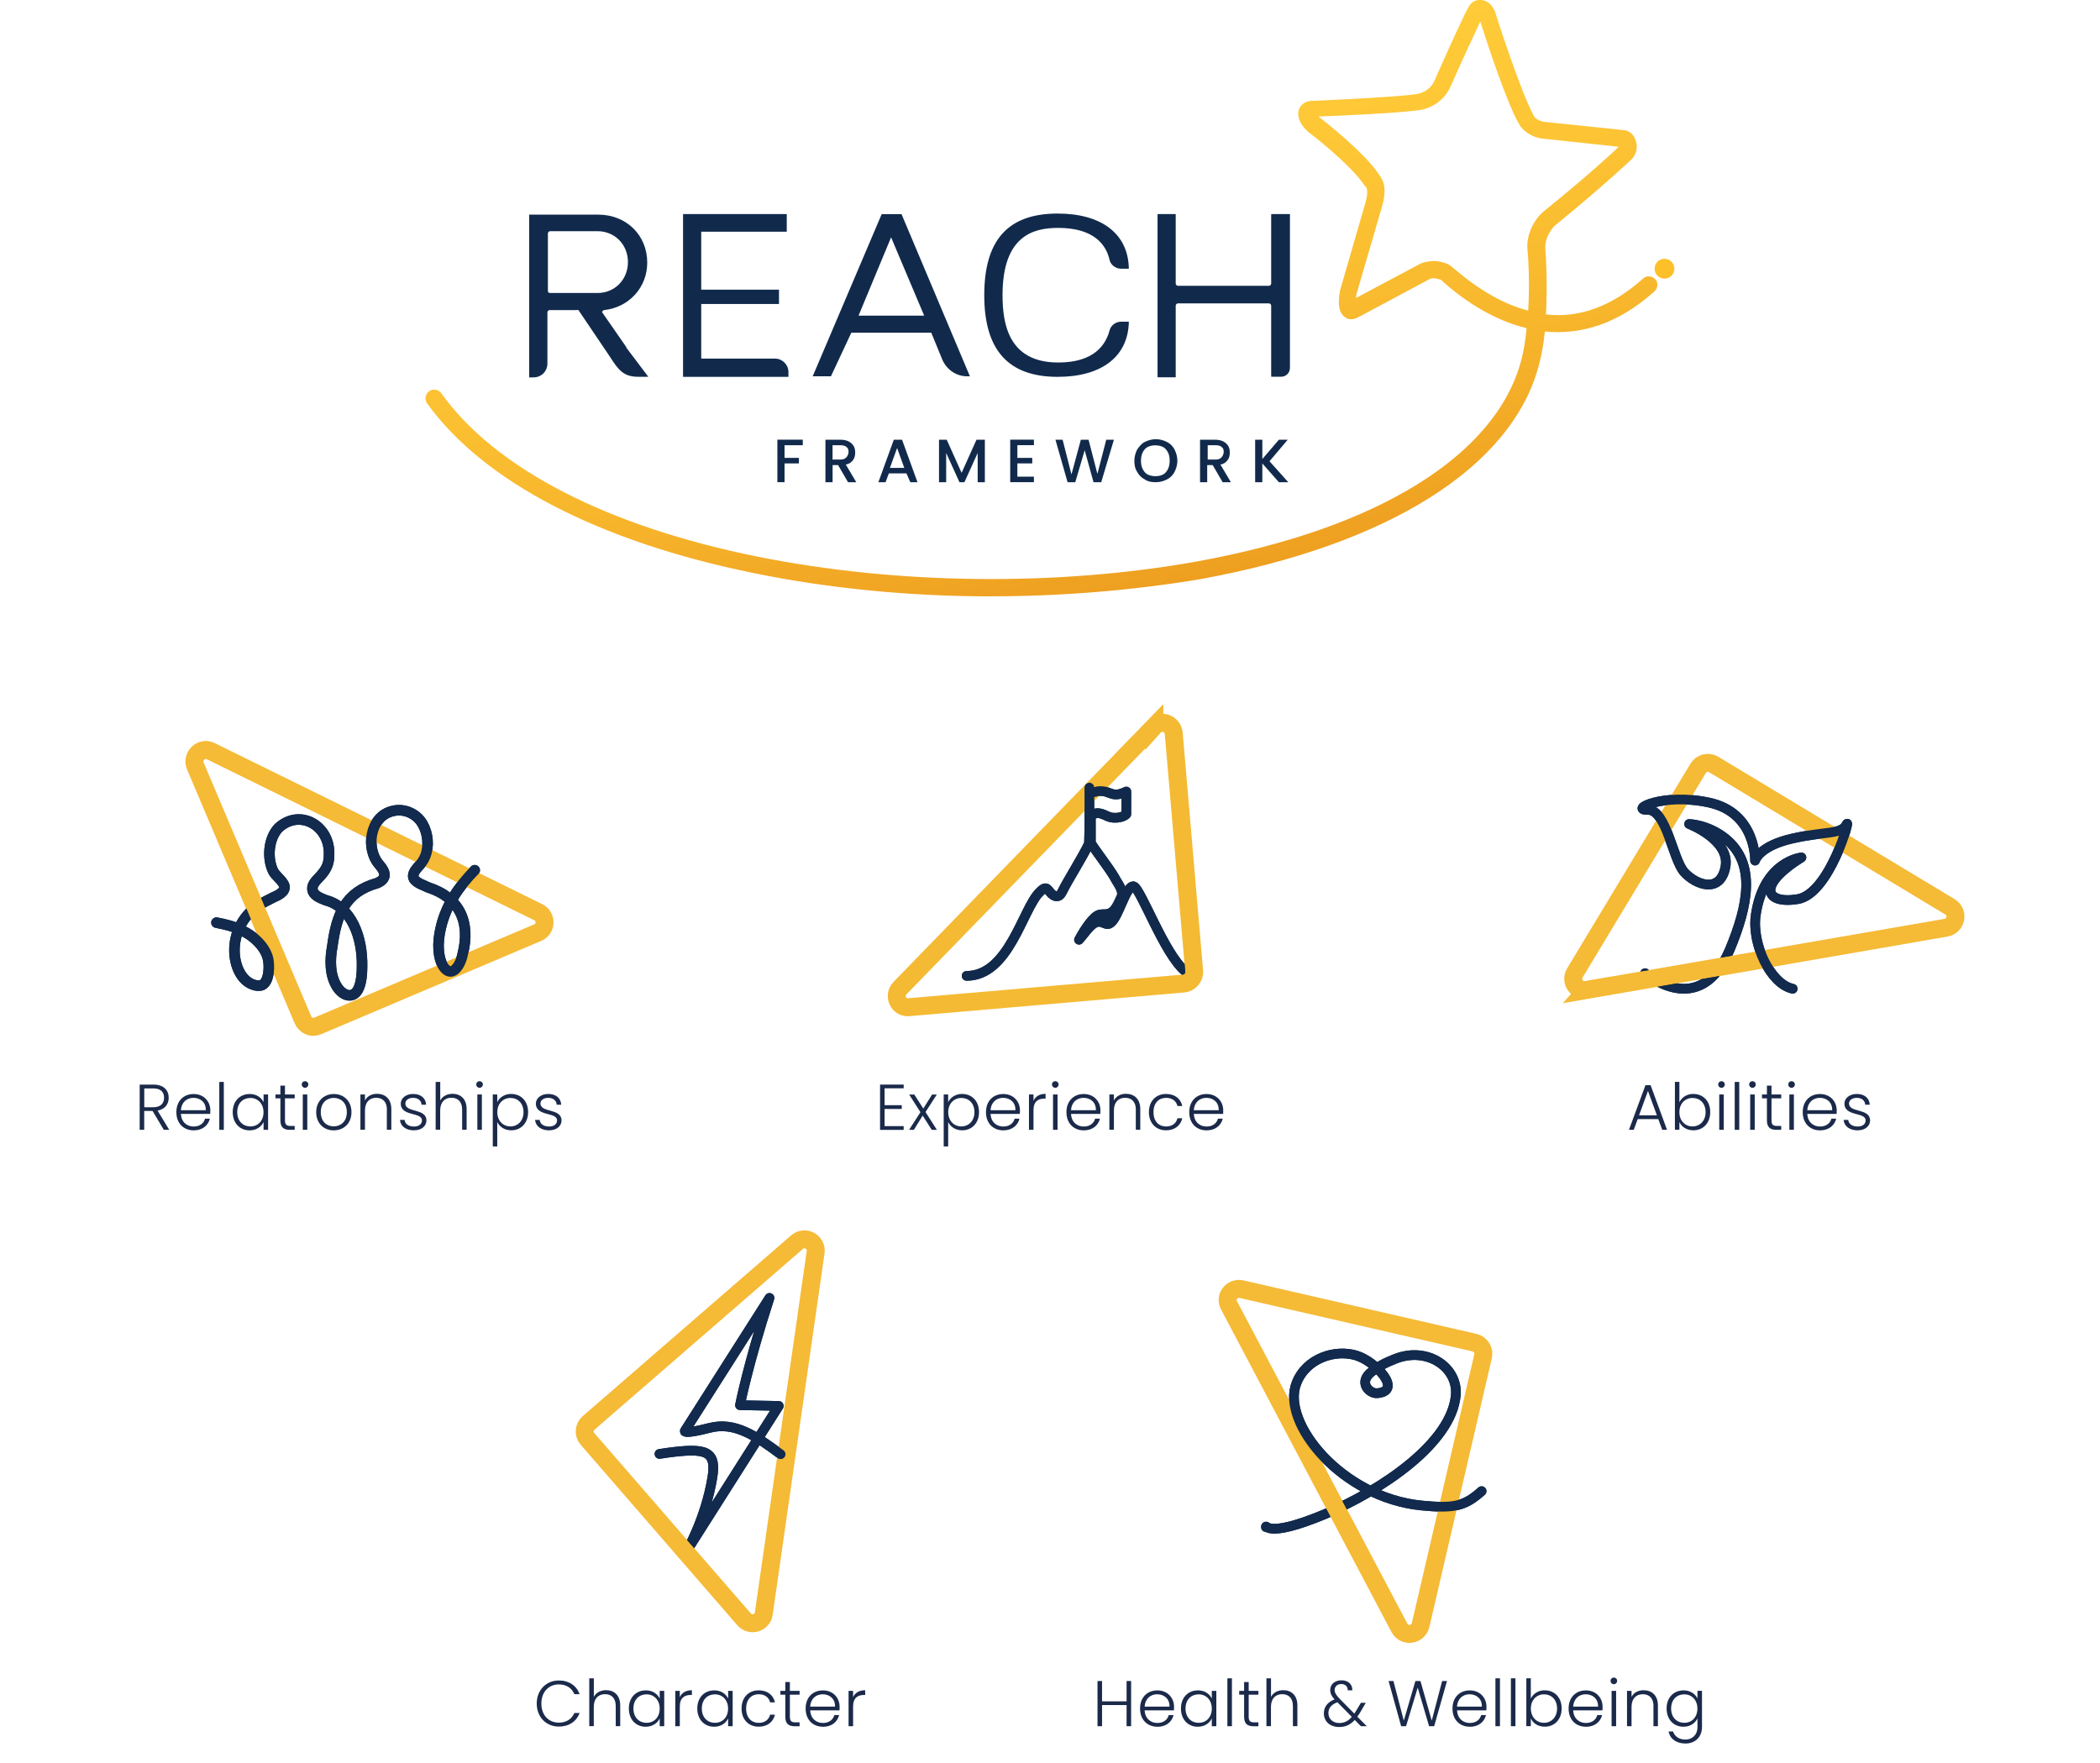<?xml version="1.0" encoding="UTF-8"?><svg id="Layer_2" xmlns="http://www.w3.org/2000/svg" xmlns:xlink="http://www.w3.org/1999/xlink" viewBox="0 0 389.38 326.87"><defs><style>.cls-1{stroke-width:1.8px;}.cls-1,.cls-2,.cls-3,.cls-4,.cls-5,.cls-6,.cls-7{fill:none;}.cls-1,.cls-3,.cls-5,.cls-7{stroke-linejoin:round;}.cls-1,.cls-5{stroke:#112a4d;}.cls-1,.cls-5,.cls-7{stroke-linecap:round;}.cls-8{clip-path:url(#clippath-4);}.cls-9{fill:#1b2a4a;}.cls-3,.cls-4{stroke:#f5ba36;}.cls-3,.cls-4,.cls-6{stroke-width:3.33px;}.cls-10{fill:#fdc028;}.cls-4,.cls-6{stroke-miterlimit:10;}.cls-11{clip-path:url(#clippath-1);}.cls-5{stroke-width:1.96px;}.cls-12{fill:#112a4c;}.cls-13{clip-path:url(#clippath-3);}.cls-6{stroke:#f4ba33;}.cls-14{clip-path:url(#clippath-2);}.cls-15{fill:url(#linear-gradient);}.cls-7{stroke:#112a4c;stroke-width:1.8px;}.cls-16{clip-path:url(#clippath);}</style><clipPath id="clippath"><path class="cls-2" d="M232.47,248.84v36.92h44.44v-36.92h-44.44ZM246.97,281.9l-1.46-2.79c1-.4,2-.86,3.06-1.4l1.46,2.79c-1,.47-2.06.93-3.06,1.4Z"/></clipPath><clipPath id="clippath-1"><path class="cls-2" d="M120.06,238.46v51.35h26.9v-51.35h-26.9ZM128.67,288.42c-.29.45-.79.73-1.32.73-.29,0-.57-.08-.81-.23-.73-.45-.96-1.4-.54-2.13,0-.01.38-.66.92-1.78l2.26,2.61-.51.8Z"/></clipPath><clipPath id="clippath-2"><path class="cls-2" d="M37.88,147.87v38.92h52.49v-38.92h-52.49ZM48.85,169.29c-.8.53-1.46,1.13-2,1.93l-1.4-3.33c.47-.47,1-.86,1.6-1.26.33-.27.73-.47,1.2-.73l1.26,3.06c-.33.07-.53.2-.67.33Z"/></clipPath><clipPath id="clippath-3"><path class="cls-2" d="M177.05,143.8v39.25h46.3v-39.25h-46.3ZM222.68,181.19c-.13.73-.8,1.26-1.53,1.26-.13,0-.2,0-.33-.07-.86-.2-1.73-.73-2.59-1.6l1.13-.07c.13,0,.27-.07.27-.13.07-.07.13-.2.13-.33l-.2-2.66c1.06,1.4,1.66,1.66,2,1.73.8.2,1.33,1,1.13,1.86Z"/></clipPath><clipPath id="clippath-4"><path class="cls-2" d="M302.3,146.03v39.56h42.43v-39.56h-42.43ZM319.87,180.81l-13.63,2.36c-1.32-.75-2.16-1.46-2.24-1.52-.41-.35-.59-.88-.53-1.38l3.16-.55c1.02.72,3.24,2.06,5.61,2.06.46,0,.9-.05,1.33-.15,1.76-.42,3.3-1.73,4.59-3.9l3.85-.67c-.63,1.44-1.35,2.69-2.14,3.75h0Z"/></clipPath><linearGradient id="linear-gradient" x1="-520.79" y1="-223.98" x2="-520.79" y2="-319.04" gradientTransform="translate(758.41 227.13) rotate(-11.47)" gradientUnits="userSpaceOnUse"><stop offset="0" stop-color="#ee9f20"/><stop offset=".36" stop-color="#f7b62c"/><stop offset=".72" stop-color="#fdc535"/><stop offset="1" stop-color="#ffcb38"/></linearGradient></defs><g id="Content"><path class="cls-9" d="M103.62,311.62c1.87,0,3.26.94,3.86,2.54h-.98c-.47-1.12-1.45-1.81-2.88-1.81-1.83,0-3.24,1.35-3.24,3.55s1.4,3.54,3.24,3.54c1.43,0,2.41-.7,2.88-1.79h.98c-.6,1.58-1.99,2.52-3.86,2.52-2.33,0-4.1-1.75-4.1-4.27s1.77-4.28,4.1-4.28Z"/><path class="cls-9" d="M109.27,311.22h.84v3.44c.42-.8,1.28-1.24,2.28-1.24,1.45,0,2.61.91,2.61,2.83v3.84h-.83v-3.74c0-1.45-.79-2.19-1.99-2.19s-2.08.77-2.08,2.36v3.57h-.84v-8.88Z"/><path class="cls-9" d="M119.73,313.45c1.32,0,2.22.71,2.59,1.54v-1.44h.84v6.55h-.84v-1.45c-.38.84-1.3,1.55-2.6,1.55-1.79,0-3.12-1.33-3.12-3.38s1.33-3.36,3.13-3.36ZM119.89,314.19c-1.38,0-2.44.96-2.44,2.63s1.06,2.65,2.44,2.65,2.43-1.01,2.43-2.64-1.09-2.64-2.43-2.64Z"/><path class="cls-9" d="M126.05,320.1h-.84v-6.55h.84v1.16c.36-.8,1.12-1.28,2.24-1.28v.88h-.23c-1.09,0-2.01.49-2.01,2.13v3.66Z"/><path class="cls-9" d="M132.42,313.45c1.32,0,2.22.71,2.59,1.54v-1.44h.84v6.55h-.84v-1.45c-.38.84-1.3,1.55-2.6,1.55-1.79,0-3.12-1.33-3.12-3.38s1.33-3.36,3.13-3.36ZM132.57,314.19c-1.38,0-2.44.96-2.44,2.63s1.06,2.65,2.44,2.65,2.43-1.01,2.43-2.64-1.09-2.64-2.43-2.64Z"/><path class="cls-9" d="M140.68,313.45c1.64,0,2.71.88,3.01,2.23h-.9c-.22-.94-1.01-1.51-2.11-1.51-1.28,0-2.33.88-2.33,2.65s1.04,2.66,2.33,2.66c1.1,0,1.88-.56,2.11-1.52h.9c-.3,1.31-1.37,2.23-3.01,2.23-1.85,0-3.18-1.29-3.18-3.37s1.33-3.37,3.18-3.37Z"/><path class="cls-9" d="M145.61,314.26h-.91v-.71h.91v-1.64h.85v1.64h1.8v.71h-1.8v4.07c0,.8.28,1.06,1.03,1.06h.77v.72h-.9c-1.14,0-1.75-.47-1.75-1.77v-4.07Z"/><path class="cls-9" d="M152.59,320.2c-1.86,0-3.21-1.29-3.21-3.37s1.33-3.37,3.21-3.37,3.09,1.37,3.09,3.04c0,.26,0,.43-.02.66h-5.43c.07,1.54,1.14,2.34,2.36,2.34,1.12,0,1.87-.59,2.11-1.46h.89c-.3,1.24-1.36,2.17-3,2.17ZM150.22,316.47h4.61c.04-1.52-1.07-2.29-2.28-2.29s-2.23.77-2.33,2.29Z"/><path class="cls-9" d="M158.18,320.1h-.84v-6.55h.84v1.16c.36-.8,1.12-1.28,2.24-1.28v.88h-.23c-1.09,0-2.01.49-2.01,2.13v3.66Z"/><path class="cls-9" d="M208.89,316.18h-4.55v3.92h-.84v-8.38h.84v3.77h4.55v-3.77h.84v8.38h-.84v-3.92Z"/><path class="cls-9" d="M214.6,320.2c-1.86,0-3.21-1.29-3.21-3.37s1.33-3.37,3.21-3.37,3.09,1.37,3.09,3.04c0,.26,0,.43-.02.66h-5.43c.07,1.54,1.14,2.34,2.36,2.34,1.12,0,1.87-.59,2.11-1.46h.89c-.3,1.24-1.36,2.17-3,2.17ZM212.24,316.47h4.61c.04-1.52-1.07-2.29-2.28-2.29s-2.23.77-2.33,2.29Z"/><path class="cls-9" d="M222.1,313.45c1.32,0,2.22.71,2.59,1.54v-1.44h.84v6.55h-.84v-1.45c-.38.84-1.3,1.55-2.6,1.55-1.79,0-3.12-1.33-3.12-3.38s1.33-3.36,3.13-3.36ZM222.26,314.19c-1.38,0-2.44.96-2.44,2.63s1.06,2.65,2.44,2.65,2.43-1.01,2.43-2.64-1.09-2.64-2.43-2.64Z"/><path class="cls-9" d="M227.58,311.22h.84v8.88h-.84v-8.88Z"/><path class="cls-9" d="M230.68,314.26h-.91v-.71h.91v-1.64h.85v1.64h1.8v.71h-1.8v4.07c0,.8.28,1.06,1.03,1.06h.77v.72h-.9c-1.14,0-1.75-.47-1.75-1.77v-4.07Z"/><path class="cls-9" d="M234.83,311.22h.84v3.44c.42-.8,1.28-1.24,2.28-1.24,1.45,0,2.61.91,2.61,2.83v3.84h-.83v-3.74c0-1.45-.79-2.19-1.99-2.19s-2.08.77-2.08,2.36v3.57h-.84v-8.88Z"/><path class="cls-9" d="M249.9,313.44c.01-.76-.54-1.16-1.19-1.16-.74,0-1.24.46-1.24,1.09,0,.54.3.98.88,1.6l2.76,2.79c.16-.22.3-.46.46-.72l.77-1.28h.9l-.91,1.57c-.22.37-.43.71-.65,1.01l1.75,1.76h-1.09l-1.14-1.16c-.82.89-1.7,1.31-2.88,1.31-1.69,0-2.85-1.01-2.85-2.54,0-1.18.68-2.07,1.98-2.58-.56-.61-.8-1.12-.8-1.74,0-1.06.83-1.8,2.11-1.8,1.2,0,2.04.75,1.99,1.86h-.84ZM250.65,318.37l-2.67-2.71c-1.14.42-1.67,1.09-1.67,2.02,0,1.05.83,1.83,2.01,1.83.95,0,1.66-.36,2.33-1.14Z"/><path class="cls-9" d="M257.47,311.72h.9l1.92,7.35,2.15-7.35h.94l2.09,7.35,1.93-7.35h.9l-2.38,8.38h-.94l-2.11-7.15-2.16,7.15h-.91s-2.33-8.38-2.33-8.38Z"/><path class="cls-9" d="M272.53,320.2c-1.86,0-3.21-1.29-3.21-3.37s1.33-3.37,3.21-3.37,3.09,1.37,3.09,3.04c0,.26,0,.43-.02.66h-5.43c.07,1.54,1.14,2.34,2.36,2.34,1.12,0,1.87-.59,2.11-1.46h.89c-.3,1.24-1.36,2.17-3,2.17ZM270.16,316.47h4.61c.04-1.52-1.07-2.29-2.28-2.29s-2.23.77-2.33,2.29Z"/><path class="cls-9" d="M277.28,311.22h.84v8.88h-.84v-8.88Z"/><path class="cls-9" d="M280.15,311.22h.84v8.88h-.84v-8.88Z"/><path class="cls-9" d="M286.44,313.45c1.8,0,3.12,1.31,3.12,3.36s-1.33,3.38-3.12,3.38c-1.31,0-2.21-.68-2.6-1.54v1.44h-.83v-8.88h.83v3.78c.41-.86,1.32-1.55,2.6-1.55ZM286.28,314.19c-1.33,0-2.43,1.01-2.43,2.64s1.1,2.64,2.43,2.64,2.43-1,2.43-2.65-1.06-2.63-2.43-2.63Z"/><path class="cls-9" d="M294.06,320.2c-1.86,0-3.21-1.29-3.21-3.37s1.33-3.37,3.21-3.37,3.09,1.37,3.09,3.04c0,.26,0,.43-.02.66h-5.43c.07,1.54,1.14,2.34,2.36,2.34,1.12,0,1.87-.59,2.11-1.46h.89c-.3,1.24-1.36,2.17-3,2.17ZM291.7,316.47h4.61c.04-1.52-1.07-2.29-2.28-2.29s-2.23.77-2.33,2.29Z"/><path class="cls-9" d="M298.63,311.69c0-.36.28-.61.61-.61s.61.25.61.61-.28.62-.61.62-.61-.26-.61-.62ZM298.82,313.55h.84v6.55h-.84v-6.55Z"/><path class="cls-9" d="M306.59,316.36c0-1.45-.79-2.19-1.99-2.19s-2.08.77-2.08,2.36v3.57h-.84v-6.55h.84v1.12c.42-.82,1.26-1.24,2.23-1.24,1.49,0,2.66.91,2.66,2.83v3.84h-.83v-3.74Z"/><path class="cls-9" d="M312.15,313.45c1.29,0,2.22.7,2.59,1.52v-1.43h.84v6.72c0,1.84-1.26,3.05-3.06,3.05-1.69,0-2.87-.86-3.13-2.23h.83c.28.89,1.1,1.5,2.3,1.5s2.22-.83,2.22-2.31v-1.62c-.38.84-1.3,1.55-2.59,1.55-1.8,0-3.13-1.33-3.13-3.38s1.33-3.36,3.13-3.36ZM312.3,314.19c-1.38,0-2.44.96-2.44,2.63s1.06,2.65,2.44,2.65,2.43-1.01,2.43-2.64-1.09-2.64-2.43-2.64Z"/><g id="Layer_1-2"><path class="cls-1" d="M234.73,283.17c.07-.67-.27,2.26,10.78-2.33,10.91-4.59,23.62-13.31,24.42-22.09.47-5.12-5.19-9.11-11.18-6.79-2.2.86-3.13,1.46-4.32,2.33-2.73,2-.53,4.19.93,4.06,4.79-.4-.2-5.85-3.86-6.99-3.93-1.2-9.31.47-11.11,5.12-2.93,7.32,8.38,21.22,23.15,22.69,6.12.6,8.05.13,11.18-2.66"/><path class="cls-3" d="M227.88,242.05l31.6,59.81c.93,1.73,3.46,1.4,3.93-.53l11.58-49.83c.27-1.13-.47-2.26-1.6-2.53l-43.18-9.91c-1.73-.4-3.19,1.4-2.33,2.99h0Z"/><g class="cls-16"><path class="cls-1" d="M234.73,283.17c.07-.67-.27,2.26,10.78-2.33,10.91-4.59,23.62-13.31,24.42-22.09.47-5.12-5.19-9.11-11.18-6.79-2.2.86-3.13,1.46-4.32,2.33-2.73,2-.53,4.19.93,4.06,4.79-.4-.2-5.85-3.86-6.99-3.93-1.2-9.31.47-11.11,5.12-2.93,7.32,8.38,21.22,23.15,22.69,6.12.6,8.05.13,11.18-2.66"/></g></g><g id="Layer_1-2-2"><path class="cls-1" d="M122.28,269.61c.49-.08,1.01-.15,1.55-.23,6.95-.92,9.08-.43,8.26,4.58-1.26,7.69-4.74,13.61-4.74,13.61l17.05-26.86-7.19-.14s1.44-7.44,5.47-19.89l-15.68,24.64s-.65.8,4.62-.55c4.54-1.16,8.44,1.4,13.12,4.9"/><path class="cls-4" d="M141.62,299.2l9.61-66.98c.28-1.92-1.98-3.16-3.45-1.88l-38.64,33.52c-.88.76-.97,2.09-.21,2.96l29.03,33.46c1.18,1.36,3.41.71,3.67-1.08Z"/><g class="cls-11"><path class="cls-1" d="M122.28,269.61c.49-.08,1.01-.15,1.55-.23,6.95-.92,9.08-.43,8.26,4.58-1.26,7.69-4.74,13.61-4.74,13.61l17.05-26.86-7.19-.14s1.44-7.44,5.47-19.89l-15.68,24.64s-.65.8,4.62-.55c4.54-1.16,8.44,1.4,13.12,4.9"/></g></g><path class="cls-9" d="M28.43,201.12c1.94,0,2.85,1.06,2.85,2.44,0,1.15-.65,2.12-2.06,2.39l2.16,3.56h-1.01l-2.08-3.5h-1.55v3.5h-.84v-8.38h2.52ZM28.43,201.83h-1.68v3.49h1.69c1.37,0,1.98-.74,1.98-1.76s-.58-1.73-1.99-1.73Z"/><path class="cls-9" d="M35.91,209.61c-1.86,0-3.21-1.3-3.21-3.37s1.33-3.37,3.21-3.37,3.09,1.37,3.09,3.03c0,.26,0,.43-.02.66h-5.43c.07,1.54,1.14,2.34,2.36,2.34,1.12,0,1.87-.59,2.11-1.46h.89c-.3,1.24-1.36,2.17-3,2.17ZM33.55,205.87h4.61c.04-1.52-1.07-2.29-2.28-2.29s-2.23.77-2.33,2.29Z"/><path class="cls-9" d="M40.66,200.63h.84v8.88h-.84v-8.88Z"/><path class="cls-9" d="M46.28,202.86c1.32,0,2.22.71,2.59,1.54v-1.44h.84v6.55h-.84v-1.45c-.38.84-1.3,1.55-2.6,1.55-1.79,0-3.12-1.33-3.12-3.38s1.33-3.36,3.13-3.36ZM46.43,203.6c-1.38,0-2.44.96-2.44,2.63s1.06,2.65,2.44,2.65,2.43-1.01,2.43-2.64-1.09-2.64-2.43-2.64Z"/><path class="cls-9" d="M51.99,203.67h-.91v-.71h.91v-1.64h.85v1.64h1.8v.71h-1.8v4.07c0,.8.28,1.05,1.03,1.05h.77v.72h-.9c-1.14,0-1.75-.47-1.75-1.77v-4.07Z"/><path class="cls-9" d="M55.95,201.1c0-.36.28-.61.61-.61s.61.25.61.61-.28.62-.61.62-.61-.26-.61-.62ZM56.14,202.96h.84v6.55h-.84v-6.55Z"/><path class="cls-9" d="M61.88,209.61c-1.85,0-3.25-1.3-3.25-3.37s1.44-3.37,3.27-3.37,3.27,1.28,3.27,3.37-1.45,3.37-3.3,3.37ZM61.88,208.87c1.24,0,2.43-.84,2.43-2.64s-1.18-2.64-2.42-2.64-2.41.84-2.41,2.64,1.15,2.64,2.4,2.64Z"/><path class="cls-9" d="M71.74,205.77c0-1.45-.79-2.2-1.99-2.2s-2.08.77-2.08,2.36v3.57h-.84v-6.55h.84v1.12c.42-.82,1.26-1.24,2.23-1.24,1.49,0,2.66.91,2.66,2.83v3.84h-.83v-3.74Z"/><path class="cls-9" d="M76.8,209.61c-1.49,0-2.53-.74-2.64-1.94h.86c.07.72.7,1.23,1.76,1.23.94,0,1.46-.5,1.46-1.13,0-1.62-3.93-.67-3.93-3.13,0-.97.92-1.78,2.3-1.78s2.33.74,2.4,2h-.84c-.05-.73-.59-1.28-1.58-1.28-.88,0-1.43.47-1.43,1.04,0,1.78,3.87.83,3.91,3.14,0,1.06-.92,1.84-2.28,1.84Z"/><path class="cls-9" d="M80.79,200.63h.84v3.44c.42-.8,1.28-1.24,2.28-1.24,1.45,0,2.61.91,2.61,2.83v3.84h-.83v-3.74c0-1.45-.79-2.2-1.99-2.2s-2.08.77-2.08,2.36v3.57h-.84v-8.88Z"/><path class="cls-9" d="M88.31,201.1c0-.36.28-.61.61-.61s.61.25.61.61-.28.62-.61.62-.61-.26-.61-.62ZM88.51,202.96h.84v6.55h-.84v-6.55Z"/><path class="cls-9" d="M94.8,202.86c1.79,0,3.12,1.31,3.12,3.36s-1.33,3.38-3.12,3.38c-1.31,0-2.22-.72-2.6-1.54v4.53h-.83v-9.64h.83v1.44c.38-.83,1.29-1.54,2.6-1.54ZM94.64,203.6c-1.33,0-2.43,1.01-2.43,2.64s1.1,2.64,2.43,2.64,2.43-1,2.43-2.65-1.06-2.63-2.43-2.63Z"/><path class="cls-9" d="M101.85,209.61c-1.49,0-2.53-.74-2.64-1.94h.86c.07.72.7,1.23,1.76,1.23.94,0,1.46-.5,1.46-1.13,0-1.62-3.93-.67-3.93-3.13,0-.97.92-1.78,2.3-1.78s2.33.74,2.4,2h-.84c-.05-.73-.59-1.28-1.58-1.28-.88,0-1.43.47-1.43,1.04,0,1.78,3.87.83,3.91,3.14,0,1.06-.92,1.84-2.28,1.84Z"/><path class="cls-9" d="M167.56,201.81h-3.54v3.13h3.18v.7h-3.18v3.18h3.54v.7h-4.38v-8.4h4.38v.7Z"/><path class="cls-9" d="M171.08,206.87l-1.63,2.64h-.89l2.11-3.27-2.09-3.27h.95l1.67,2.6,1.62-2.6h.88l-2.09,3.24,2.11,3.31h-.95l-1.69-2.64Z"/><path class="cls-9" d="M178.41,202.86c1.79,0,3.12,1.31,3.12,3.36s-1.33,3.38-3.12,3.38c-1.31,0-2.22-.72-2.6-1.54v4.53h-.83v-9.64h.83v1.44c.38-.83,1.29-1.54,2.6-1.54ZM178.25,203.6c-1.33,0-2.43,1.01-2.43,2.64s1.1,2.64,2.43,2.64,2.43-1,2.43-2.65-1.06-2.63-2.43-2.63Z"/><path class="cls-9" d="M186.03,209.61c-1.86,0-3.21-1.3-3.21-3.37s1.33-3.37,3.21-3.37,3.09,1.37,3.09,3.03c0,.26,0,.43-.02.66h-5.43c.07,1.54,1.14,2.34,2.36,2.34,1.12,0,1.87-.59,2.11-1.46h.89c-.3,1.24-1.36,2.17-3,2.17ZM183.67,205.87h4.61c.04-1.52-1.07-2.29-2.28-2.29s-2.23.77-2.33,2.29Z"/><path class="cls-9" d="M191.63,209.51h-.84v-6.55h.84v1.16c.36-.8,1.12-1.28,2.24-1.28v.88h-.23c-1.09,0-2.01.49-2.01,2.13v3.66Z"/><path class="cls-9" d="M195.06,201.1c0-.36.28-.61.61-.61s.61.25.61.61-.28.62-.61.62-.61-.26-.61-.62ZM195.25,202.96h.84v6.55h-.84v-6.55Z"/><path class="cls-9" d="M200.95,209.61c-1.86,0-3.21-1.3-3.21-3.37s1.33-3.37,3.21-3.37,3.09,1.37,3.09,3.03c0,.26,0,.43-.02.66h-5.43c.07,1.54,1.14,2.34,2.36,2.34,1.12,0,1.87-.59,2.11-1.46h.89c-.3,1.24-1.36,2.17-3,2.17ZM198.59,205.87h4.61c.04-1.52-1.07-2.29-2.28-2.29s-2.23.77-2.33,2.29Z"/><path class="cls-9" d="M210.61,205.77c0-1.45-.79-2.2-1.99-2.2s-2.08.77-2.08,2.36v3.57h-.84v-6.55h.84v1.12c.42-.82,1.26-1.24,2.23-1.24,1.49,0,2.66.91,2.66,2.83v3.84h-.83v-3.74Z"/><path class="cls-9" d="M216.21,202.86c1.64,0,2.71.88,3.01,2.23h-.9c-.22-.94-1.01-1.51-2.11-1.51-1.28,0-2.33.88-2.33,2.65s1.04,2.66,2.33,2.66c1.1,0,1.88-.56,2.11-1.52h.9c-.3,1.31-1.37,2.23-3.01,2.23-1.85,0-3.18-1.3-3.18-3.37s1.33-3.37,3.18-3.37Z"/><path class="cls-9" d="M223.72,209.61c-1.86,0-3.21-1.3-3.21-3.37s1.33-3.37,3.21-3.37,3.09,1.37,3.09,3.03c0,.26,0,.43-.02.66h-5.43c.07,1.54,1.14,2.34,2.36,2.34,1.12,0,1.87-.59,2.11-1.46h.89c-.3,1.24-1.36,2.17-3,2.17ZM221.36,205.87h4.61c.04-1.52-1.07-2.29-2.28-2.29s-2.23.77-2.33,2.29Z"/><path class="cls-9" d="M307.47,207.52h-3.81l-.73,1.99h-.89l3.06-8.28h.95l3.05,8.28h-.89l-.73-1.99ZM305.57,202.29l-1.66,4.53h3.31l-1.66-4.53Z"/><path class="cls-9" d="M313.99,202.86c1.8,0,3.12,1.31,3.12,3.36s-1.33,3.38-3.12,3.38c-1.31,0-2.21-.68-2.6-1.54v1.44h-.83v-8.88h.83v3.78c.41-.86,1.32-1.55,2.6-1.55ZM313.82,203.6c-1.33,0-2.43,1.01-2.43,2.64s1.1,2.64,2.43,2.64,2.43-1,2.43-2.65-1.06-2.63-2.43-2.63Z"/><path class="cls-9" d="M318.59,201.1c0-.36.28-.61.61-.61s.61.25.61.61-.28.62-.61.62-.61-.26-.61-.62ZM318.78,202.96h.84v6.55h-.84v-6.55Z"/><path class="cls-9" d="M321.65,200.63h.84v8.88h-.84v-8.88Z"/><path class="cls-9" d="M324.33,201.1c0-.36.28-.61.61-.61s.61.25.61.61-.28.62-.61.62-.61-.26-.61-.62ZM324.52,202.96h.84v6.55h-.84v-6.55Z"/><path class="cls-9" d="M327.62,203.67h-.91v-.71h.91v-1.64h.85v1.64h1.8v.71h-1.8v4.07c0,.8.28,1.05,1.03,1.05h.77v.72h-.9c-1.14,0-1.75-.47-1.75-1.77v-4.07Z"/><path class="cls-9" d="M331.58,201.1c0-.36.28-.61.61-.61s.61.25.61.61-.28.62-.61.62-.61-.26-.61-.62ZM331.78,202.96h.84v6.55h-.84v-6.55Z"/><path class="cls-9" d="M337.47,209.61c-1.86,0-3.21-1.3-3.21-3.37s1.33-3.37,3.21-3.37,3.09,1.37,3.09,3.03c0,.26,0,.43-.02.66h-5.43c.07,1.54,1.14,2.34,2.36,2.34,1.12,0,1.87-.59,2.11-1.46h.89c-.3,1.24-1.36,2.17-3,2.17ZM335.11,205.87h4.61c.04-1.52-1.07-2.29-2.28-2.29s-2.23.77-2.33,2.29Z"/><path class="cls-9" d="M344.48,209.61c-1.49,0-2.53-.74-2.64-1.94h.86c.07.72.7,1.23,1.76,1.23.94,0,1.46-.5,1.46-1.13,0-1.62-3.93-.67-3.93-3.13,0-.97.92-1.78,2.3-1.78s2.33.74,2.4,2h-.84c-.05-.73-.59-1.28-1.58-1.28-.88,0-1.43.47-1.43,1.04,0,1.78,3.87.83,3.91,3.14,0,1.06-.92,1.84-2.28,1.84Z"/><path class="cls-5" d="M40.14,171.09c1.66.33,3.19.67,4.72,1.46,2.26,1,4.66,3.33,4.92,5.72.2,1.46,0,3.86-1.2,4.39-.47.2-1.2.13-1.8-.13-3.99-1.53-5.19-10.31,1.06-14.57.86-.6,2.06-1.13,2.93-1.6,1.13-.47,2.66-1.33,1.66-2.66-.47-.73-1.4-1.4-1.8-2.2-1.13-2.39-.86-5.99,1-7.98,3.99-3.66,9.65-.4,9.38,5.06.07,3.93-3.73,4.52-2.99,6.72.33.86,1.6,1.33,2.46,1.66,4.59,1.2,6.79,6.72,6.65,12.37,0,1.2-.13,2.79-.6,3.86-.86,2.06-2.79,1.66-3.99-.13-1.4-2.13-1.4-5.06-.93-7.52.8-5.99,2.39-10.11,8.32-11.78,1.86-.8,1.6-2,.47-3.33-2.73-2.99-1.86-9.11,2.46-10.05,2.13-.53,4.46.53,5.52,2.46,1,1.73,1.2,4.12.47,5.92-.27.73-.8,1.46-1.4,2.06-.53.6-1.13,1.46-.67,2.2.6.8,1.66,1.06,2.59,1.53,5.79,1.86,7.98,6.39,6.39,12.51-.4,2-2.06,4.59-3.66,2-.8-1.4-1.13-3.99-.33-7.18,1-4.12,3.26-7.45,6.25-10.51"/><path class="cls-4" d="M99.81,169.16l-60.74-29.87c-1.73-.86-3.59.93-2.86,2.73l19.96,47.1c.47,1.06,1.66,1.6,2.73,1.13l40.78-17.3c1.66-.67,1.73-2.99.13-3.79h0Z"/><g class="cls-14"><path class="cls-5" d="M40.14,171.09c1.66.33,3.19.67,4.72,1.46,2.26,1,4.66,3.33,4.92,5.72.2,1.46,0,3.86-1.2,4.39-.47.2-1.2.13-1.8-.13-3.99-1.53-5.19-10.31,1.06-14.57.86-.6,2.06-1.13,2.93-1.6,1.13-.47,2.66-1.33,1.66-2.66-.47-.73-1.4-1.4-1.8-2.2-1.13-2.39-.86-5.99,1-7.98,3.99-3.66,9.65-.4,9.38,5.06.07,3.93-3.73,4.52-2.99,6.72.33.86,1.6,1.33,2.46,1.66,4.59,1.2,6.79,6.72,6.65,12.37,0,1.2-.13,2.79-.6,3.86-.86,2.06-2.79,1.66-3.99-.13-1.4-2.13-1.4-5.06-.93-7.52.8-5.99,2.39-10.11,8.32-11.78,1.86-.8,1.6-2,.47-3.33-2.73-2.99-1.86-9.11,2.46-10.05,2.13-.53,4.46.53,5.52,2.46,1,1.73,1.2,4.12.47,5.92-.27.73-.8,1.46-1.4,2.06-.53.6-1.13,1.46-.67,2.2.6.8,1.66,1.06,2.59,1.53,5.79,1.86,7.98,6.39,6.39,12.51-.4,2-2.06,4.59-3.66,2-.8-1.4-1.13-3.99-.33-7.18,1-4.12,3.26-7.45,6.25-10.51"/></g><path class="cls-7" d="M221.15,180.85c-3.73-.8-8.18-12.57-10.31-15.83-.2-.27-.4-.6-.67-.67-1.46-.07-2.79,5.92-4.32,6.85-.53.4-1.13-.07-1.66-.2-1.53-.47-2.93,1.93-3.79,2.86-.13.13-.2.27-.33.4.53-1,2.2-3.86,3.46-4.52.6-.33,1.26-.13,1.86-.27,1.33-.27,1.93-1.86,2.46-2.99.67-1.26-.6-2.59-1.2-3.79-1.13-1.93-3.33-4.66-4.39-6.39v-5.12s.8-.4,1.26-.4c1.26.07,1.73.8,2.99.86,1.73.07,2.33-.67,2.33-.67v-4.19s-.93.47-1.66.53c-1,.13-1.73-.53-2.73-.6-1.13-.07-.86.07-1.66.2s-.8-.86-.8-.86v7.58l-.07,2.79c-1.2,2.53-3.79,6.59-4.86,8.72-.2.4-.47,1-1,1.06-.47.07-1.06-.33-1.4-.8-.2-.27-.53-.67-.73-.67-.33-.07-.67.2-1.2.73-3.13,3.13-5.65,15.5-13.5,15.5"/><path class="cls-6" d="M214.04,134.68l-47.17,48.56c-1.33,1.4-.27,3.73,1.66,3.53l50.96-4.39c1.13-.13,2-1.13,1.93-2.26l-3.79-44.17c-.2-1.8-2.39-2.59-3.59-1.26Z"/><g class="cls-13"><path class="cls-7" d="M221.15,180.85c-3.73-.8-8.18-12.57-10.31-15.83-.2-.27-.4-.6-.67-.67-1.46-.07-2.79,5.92-4.32,6.85-.53.4-1.13-.07-1.66-.2-1.53-.47-2.93,1.93-3.79,2.86-.13.13-.2.27-.33.4.53-1,2.2-3.86,3.46-4.52.6-.33,1.26-.13,1.86-.27,1.33-.27,1.93-1.86,2.46-2.99.67-1.26-.6-2.59-1.2-3.79-1.13-1.93-3.33-4.66-4.39-6.39v-5.12s.8-.4,1.26-.4c1.26.07,1.73.8,2.99.86,1.73.07,2.33-.67,2.33-.67v-4.19s-.93.47-1.66.53c-1,.13-1.73-.53-2.73-.6-1.13-.07-.86.07-1.66.2s-.8-.86-.8-.86v7.58l-.07,2.79c-1.2,2.53-3.79,6.59-4.86,8.72-.2.4-.47,1-1,1.06-.47.07-1.06-.33-1.4-.8-.2-.27-.53-.67-.73-.67-.33-.07-.67.2-1.2.73-3.13,3.13-5.65,15.5-13.5,15.5"/></g><g id="Layer_1-2-3"><path class="cls-1" d="M305.03,180.47s10.2,8.82,15.72-4.42c3.37-8.08,4.95-15.92-.82-20.56-3.27-2.62-6.73-2.69-6.73-2.69,0,0,7.68,2.96,6.73,7.97-.96,5.01-5.49,3.34-7.64.96-2.15-2.39-3.29-11.66-6.77-11.56-3.49.1,2.74-3.24,11.44-1.33,8.7,1.91,8.46,10.74,8.46,10.74,0,0,.72-2.69,6.92-4.09,6.21-1.4,9.07-.69,10.03-2.59.96-1.91-3.1,12.89-9.07,13.84-5.97.96-7.64-2.49.72-7.74,0,0-6.98.67-8.46,10.61-.82,5.48,2.73,12.85,6.84,13.74"/><path class="cls-4" d="M294.16,183.58l66.67-11.55c1.92-.33,2.39-2.87.73-3.87l-43.81-26.4c-.99-.6-2.28-.28-2.88.72l-22.86,37.94c-.93,1.54.39,3.46,2.16,3.15Z"/><g class="cls-8"><path class="cls-1" d="M305.03,180.47s10.2,8.82,15.72-4.42c3.37-8.08,4.95-15.92-.82-20.56-3.27-2.62-6.73-2.69-6.73-2.69,0,0,7.68,2.96,6.73,7.97-.96,5.01-5.49,3.34-7.64.96-2.15-2.39-3.29-11.66-6.77-11.56-3.49.1,2.74-3.24,11.44-1.33,8.7,1.91,8.46,10.74,8.46,10.74,0,0,.72-2.69,6.92-4.09,6.21-1.4,9.07-.69,10.03-2.59.96-1.91-3.1,12.89-9.07,13.84-5.97.96-7.64-2.49.72-7.74,0,0-6.98.67-8.46,10.61-.82,5.48,2.73,12.85,6.84,13.74"/></g></g><path class="cls-12" d="M107.32,57.6l5.73,8.49c1.64,2.56,2.56,3.78,5.32,3.78h1.84s-3.07-4.09-4.09-5.42v-.1l-4.4-6.34c-.1-.1-.1-.2,0-.31s.2-.2.31-.2c4.6-.51,7.98-4.19,7.98-8.8,0-5.11-3.89-8.9-9.1-8.9h-12.79v30.18h.82c1.43,0,2.56-1.13,2.56-2.56v-9.51c0-.2.2-.41.41-.41h5.01c.2-.1.31,0,.41.1ZM101.59,53.92v-10.64c0-.2.2-.41.41-.41h8.8c3.17,0,5.63,2.46,5.63,5.73s-2.46,5.73-5.63,5.73h-8.8c-.31,0-.41-.2-.41-.41Z"/><path class="cls-12" d="M145.88,39.7h-19.23v30.18h19.54v-.92c0-1.33-1.13-2.46-2.46-2.46h-13.71v-10.13h14.42v-2.66h-14.42v-10.74h15.86v-3.27Z"/><path class="cls-12" d="M151.92,69.78h2.15l3.78-8.08h14.83l2.05,5.01c.82,1.84,2.56,3.07,4.6,3.07h.51l-12.68-30.07h-3.68l-12.79,30.07h1.23ZM165.22,44l6.14,14.53h-12.17l6.04-14.53Z"/><path class="cls-12" d="M239.18,39.7h-3.38s-.1,0-.1.1v12.79c0,.2-.2.41-.41.41h-16.88c-.2,0-.41-.2-.41-.41v-12.89h-3.27s-.1,0-.1.1v30.07s0,.1.1.1h3.27v-13.3c0-.2.2-.41.41-.41h16.88c.2,0,.41.2.41.41v13.09s0,.1.1.1h1.74c.92,0,1.64-.72,1.64-1.64v-28.54h0Z"/><path class="cls-12" d="M196.11,39.6c-9.21,0-13.61,4.91-13.61,15.14s4.5,15.14,13.61,15.14c8.18,0,13.09-3.78,13.2-10.23h-1.43c-1.02,0-1.94.72-2.15,1.64-.72,2.66-2.86,5.93-9.51,5.93-9.21,0-10.33-7.16-10.33-12.48,0-11.15,5.83-12.48,10.33-12.48,6.65,0,8.9,3.17,9.51,5.93.2.92,1.13,1.64,2.15,1.64h1.43c-.1-6.44-5.01-10.23-13.2-10.23Z"/><path class="cls-15" d="M183.83,110.59c-14.94,0-29.97-1.43-43.99-4.3-28.75-5.83-50.23-16.98-60.66-31.51-.51-.72-.31-1.74.41-2.25s1.74-.31,2.25.41c9.92,13.91,30.69,24.65,58.62,30.28,25.98,5.22,55.55,5.52,81.33.92,33.55-6.04,55.55-19.64,60.25-37.24.51-1.84.82-3.89,1.02-6.04-5.83-1.43-11.05-4.71-15.24-8.39-.31-.31-.51-.51-.72-.61-.61-.2-1.53-.41-2.05-.1l-12.99,6.96c-1.33.82-2.35.41-2.66.1-1.74-1.13-1.02-4.4-.92-5.01l4.71-16.27c.61-2.25.2-2.76,0-2.97-.1-.1-.1-.2-.2-.2-2.46-3.78-10.23-9.82-10.33-9.82l-.1-.1c-2.05-1.84-1.94-3.38-1.74-4.09.31-.92,1.13-1.53,2.15-1.64.2,0,14.63-.61,19.44-1.23,2.25-.31,3.27-1.74,3.58-2.56,3.27-7.47,6.14-13.5,6.24-13.5.41-.92,1.33-1.53,2.25-1.43,1.13,0,2.05.72,2.56,1.84,0,0,0,.1.1.1,0,.1,4.81,15.24,7.37,19.74.1.2.92.82,1.84.92l14.73,1.53c1.13.1,1.94.92,2.25,2.05.41,1.23,0,2.56-.82,3.38,0,0-5.63,5.32-14.22,12.28,0,0-2.05,1.94-1.74,4.6.1.92.41,6.14.1,11.87,6.24.72,12.28-1.53,18-6.65.61-.61,1.64-.51,2.25.1.61.61.51,1.64-.1,2.25-7.06,6.34-14.01,8.08-20.36,7.47-.2,2.15-.61,4.4-1.13,6.34-5.01,18.82-27.93,33.25-62.81,39.59-12.38,2.05-25.47,3.17-38.67,3.17ZM265.77,48.4c1.13,0,2.15.31,2.76.61.31.2.61.41,1.33,1.02,4.6,3.89,9.1,6.44,13.5,7.57.31-5.32,0-10.02-.1-10.84-.51-3.89,1.94-6.75,2.97-7.57,7.77-6.24,13.09-11.15,13.91-11.97l-14.22-1.53c-1.74-.2-3.48-1.33-4.19-2.56-2.35-3.99-6.04-15.34-7.26-19.13-1.02,2.15-3.17,6.75-5.52,12.07-1.13,2.46-3.38,4.09-6.14,4.4-4.09.51-14.53,1.02-18.31,1.13,0,0,.1.1.2.2.82.61,8.39,6.55,11.05,10.64.82,1.13,1.43,2.56.51,5.83l-4.71,16.16c-.1.2-.1.51-.1.82l12.07-6.44c.72-.2,1.53-.41,2.25-.41Z"/><circle class="cls-10" cx="308.63" cy="49.83" r="1.84"/><path class="cls-12" d="M148.85,81.54v1.02h-3.38v2.35h2.66v1.02h-2.66v3.48h-1.33v-7.88h4.71Z"/><path class="cls-12" d="M157.24,89.42l-1.84-3.17h-1.02v3.17h-1.33v-7.88h2.76c.61,0,1.13.1,1.53.31.41.2.72.51.92.82s.31.72.31,1.23-.1,1.02-.41,1.43-.72.72-1.33.82l1.94,3.27s-1.53,0-1.53,0ZM154.37,85.22h1.43c.51,0,.82-.1,1.13-.41.2-.2.41-.61.41-1.02s-.1-.72-.41-.92c-.2-.2-.61-.31-1.13-.31h-1.43v2.66Z"/><path class="cls-12" d="M168.08,87.78h-3.27l-.61,1.64h-1.33l2.86-7.88h1.53l2.86,7.88h-1.33l-.72-1.64ZM167.67,86.76l-1.33-3.68-1.33,3.68h2.66Z"/><path class="cls-12" d="M182.61,81.54v7.88h-1.33v-5.42l-2.46,5.42h-.92l-2.46-5.42v5.42h-1.33v-7.88h1.43l2.76,6.14,2.76-6.14h1.53Z"/><path class="cls-12" d="M188.64,82.56v2.35h2.76v1.02h-2.76v2.46h3.07v1.02h-4.4v-7.88h4.4v1.02h-3.07Z"/><path class="cls-12" d="M206.54,81.54l-2.35,7.88h-1.43l-1.64-5.93-1.74,5.93h-1.43l-2.25-7.88h1.33l1.64,6.44,1.74-6.44h1.43l1.64,6.34,1.64-6.34h1.43Z"/><path class="cls-12" d="M212.27,88.91c-.61-.31-1.13-.82-1.43-1.43-.41-.61-.51-1.33-.51-2.05s.2-1.43.51-2.05c.41-.61.82-1.13,1.43-1.43.61-.31,1.33-.51,2.05-.51s1.43.2,2.05.51,1.13.82,1.43,1.43.51,1.33.51,2.05-.2,1.43-.51,2.05-.82,1.13-1.43,1.43c-.61.31-1.33.51-2.05.51-.82,0-1.43-.1-2.05-.51ZM215.65,87.99c.41-.2.72-.61.92-1.02s.31-.92.31-1.53-.1-1.13-.31-1.53-.51-.82-.92-1.02-.92-.31-1.43-.31-1.02.1-1.43.31c-.41.2-.72.61-.92,1.02s-.31.92-.31,1.53.1,1.13.31,1.53.51.82.92,1.02.92.31,1.43.31c.61,0,1.02-.1,1.43-.31Z"/><path class="cls-12" d="M226.7,89.42l-1.84-3.17h-1.02v3.17h-1.33v-7.88h2.76c.61,0,1.13.1,1.53.31.41.2.72.51.92.82s.31.72.31,1.23-.1,1.02-.41,1.43-.72.72-1.33.82l1.94,3.27s-1.53,0-1.53,0ZM223.93,85.22h1.43c.51,0,.82-.1,1.13-.41.2-.2.41-.61.41-1.02s-.1-.72-.41-.92c-.2-.2-.61-.31-1.13-.31h-1.43v2.66Z"/><path class="cls-12" d="M237.13,89.42l-3.07-3.48v3.48h-1.33v-7.88h1.33v3.58l3.07-3.58h1.64l-3.38,3.99,3.48,3.89h-1.74Z"/></g></svg>